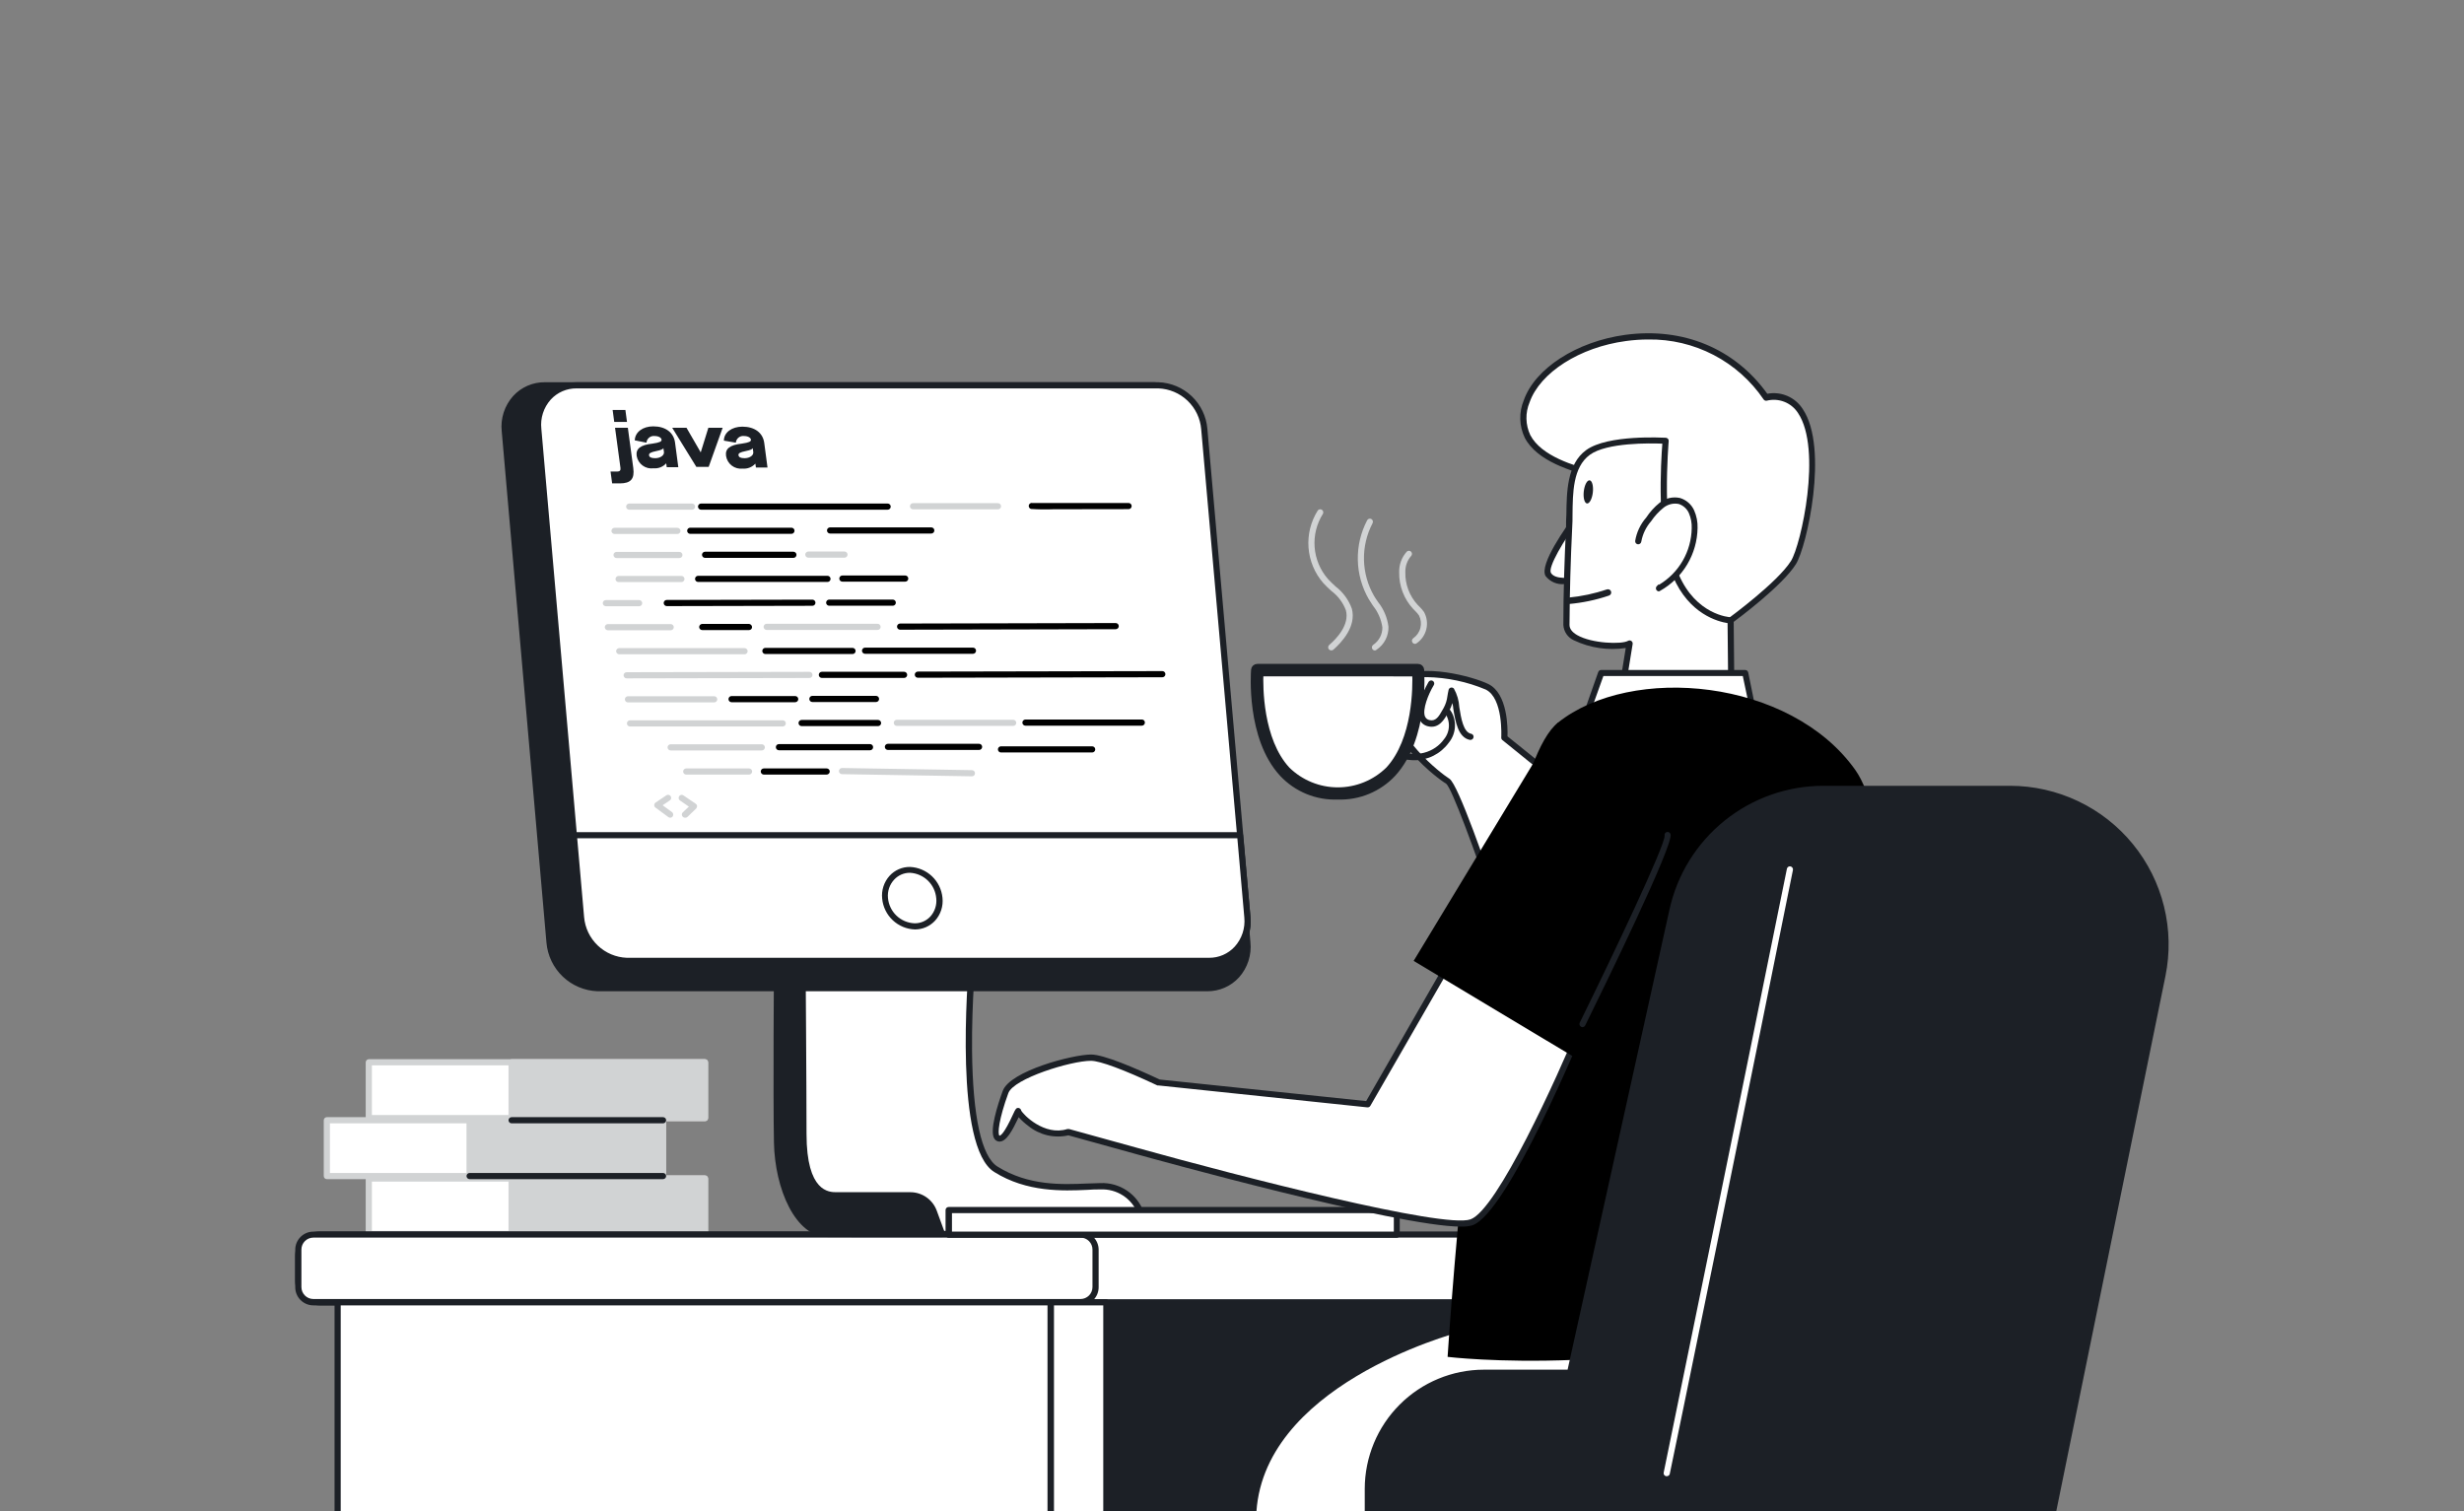 <?xml version="1.0" encoding="UTF-8"?> <svg xmlns="http://www.w3.org/2000/svg" width="406" height="249" viewBox="0 0 406 249" fill="none"><rect x="0" y="0" width="406" height="249" fill="#808080" stroke="none"/> <g clip-path="url(#clip0_4_135)"> <path d="M247.873 121.535C247.873 121.535 248.299 114.745 245.011 113.141C241.722 111.537 229.014 108.543 229.014 115.1C229.014 121.657 237.134 127.818 238.566 128.681C239.997 129.543 246.747 149.63 246.747 149.63L261.708 132.7L247.873 121.535Z" fill="white"></path> <path d="M246.747 150.148H246.645C246.556 150.132 246.474 150.093 246.406 150.034C246.338 149.975 246.287 149.898 246.259 149.813C243.082 140.333 239.215 129.858 238.292 129.127C236.698 128.183 228.507 121.9 228.507 115.12C228.474 114.419 228.632 113.721 228.965 113.103C229.297 112.484 229.792 111.968 230.395 111.608C234.232 109.213 242.676 111.446 245.234 112.704C248.442 114.268 248.442 119.992 248.391 121.322L262.032 132.304C262.137 132.394 262.203 132.522 262.215 132.659C262.221 132.727 262.213 132.795 262.192 132.859C262.171 132.924 262.138 132.984 262.093 133.035L247.122 149.955C247.078 150.013 247.021 150.061 246.956 150.094C246.891 150.128 246.82 150.146 246.747 150.148V150.148ZM235.125 111.578C233.673 111.495 232.225 111.803 230.933 112.471C230.477 112.74 230.104 113.13 229.855 113.597C229.607 114.065 229.491 114.592 229.522 115.12C229.522 121.342 237.378 127.402 238.83 128.315C240.281 129.229 245.082 143.195 246.95 148.707L260.987 132.812L247.558 121.941C247.494 121.891 247.442 121.826 247.409 121.752C247.375 121.678 247.36 121.596 247.366 121.515C247.366 121.444 247.731 115.039 244.798 113.608C241.731 112.325 238.449 111.632 235.125 111.568V111.578Z" fill="#1C2026"></path> <path d="M60.778 203.314H116.177V194.118H60.778V203.314Z" fill="white"></path> <path d="M116.167 203.821H60.768C60.633 203.821 60.504 203.768 60.409 203.672C60.314 203.577 60.261 203.448 60.261 203.314V194.179C60.261 194.044 60.314 193.915 60.409 193.82C60.504 193.724 60.633 193.671 60.768 193.671H116.167C116.301 193.671 116.43 193.724 116.526 193.82C116.621 193.915 116.674 194.044 116.674 194.179V203.314C116.674 203.448 116.621 203.577 116.526 203.672C116.43 203.768 116.301 203.821 116.167 203.821ZM61.276 202.806H115.71V194.686H61.276V202.806Z" fill="#D1D3D4"></path> <path d="M84.296 203.314H116.167V194.118H84.296V203.314Z" fill="#D1D3D4"></path> <path d="M116.167 203.821H84.296C84.161 203.821 84.032 203.768 83.937 203.672C83.842 203.577 83.788 203.448 83.788 203.314V194.179C83.788 194.044 83.842 193.915 83.937 193.82C84.032 193.724 84.161 193.671 84.296 193.671H116.167C116.301 193.671 116.43 193.724 116.526 193.82C116.621 193.915 116.674 194.044 116.674 194.179V203.314C116.674 203.448 116.621 203.577 116.526 203.672C116.43 203.768 116.301 203.821 116.167 203.821ZM84.803 202.806H115.71V194.686H84.803V202.806Z" fill="#D1D3D4"></path> <path d="M53.846 193.773H109.244V184.577H53.846V193.773Z" fill="white"></path> <path d="M109.255 194.28H53.856C53.721 194.28 53.592 194.227 53.497 194.131C53.402 194.036 53.348 193.907 53.348 193.773V184.577C53.348 184.442 53.402 184.313 53.497 184.218C53.592 184.123 53.721 184.069 53.856 184.069H109.255C109.389 184.069 109.518 184.123 109.613 184.218C109.709 184.313 109.762 184.442 109.762 184.577V193.773C109.76 193.906 109.705 194.034 109.611 194.129C109.516 194.223 109.388 194.277 109.255 194.28V194.28ZM54.363 193.265H108.747V185.084H54.363V193.265Z" fill="#D1D3D4"></path> <path d="M77.384 193.773H109.255V184.577H77.384V193.773Z" fill="#D1D3D4"></path> <path d="M109.255 194.28H77.374C77.24 194.277 77.112 194.223 77.017 194.129C76.923 194.034 76.869 193.906 76.866 193.773V184.577C76.866 184.442 76.919 184.313 77.015 184.218C77.11 184.123 77.239 184.069 77.374 184.069H109.255C109.389 184.069 109.518 184.123 109.613 184.218C109.709 184.313 109.762 184.442 109.762 184.577V193.773C109.76 193.906 109.705 194.034 109.611 194.129C109.516 194.223 109.388 194.277 109.255 194.28V194.28ZM77.881 193.265H108.747V185.084H77.881V193.265Z" fill="#D1D3D4"></path> <path d="M60.778 184.232H116.177V175.036H60.778V184.232Z" fill="white"></path> <path d="M116.167 184.729H60.768C60.633 184.729 60.504 184.675 60.409 184.58C60.314 184.485 60.261 184.356 60.261 184.221V175.026C60.263 174.892 60.318 174.764 60.412 174.67C60.507 174.575 60.634 174.521 60.768 174.518H116.167C116.301 174.518 116.43 174.571 116.526 174.667C116.621 174.762 116.674 174.891 116.674 175.026V184.221C116.674 184.356 116.621 184.485 116.526 184.58C116.43 184.675 116.301 184.729 116.167 184.729ZM61.276 183.714H115.71V175.533H61.276V183.714Z" fill="#D1D3D4"></path> <path d="M84.296 184.232H116.167V175.036H84.296V184.232Z" fill="#D1D3D4"></path> <path d="M116.167 184.729H84.296C84.161 184.729 84.032 184.675 83.937 184.58C83.842 184.485 83.788 184.356 83.788 184.221V175.026C83.788 174.891 83.842 174.762 83.937 174.667C84.032 174.571 84.161 174.518 84.296 174.518H116.167C116.301 174.518 116.43 174.571 116.526 174.667C116.621 174.762 116.674 174.891 116.674 175.026V184.221C116.674 184.356 116.621 184.485 116.526 184.58C116.43 184.675 116.301 184.729 116.167 184.729ZM84.803 183.714H115.71V175.533H84.803V183.714Z" fill="#D1D3D4"></path> <path d="M173.281 250.562H249.67V214.56H173.281V250.562Z" fill="#1C2026"></path> <path d="M249.69 251.069H173.281C173.146 251.069 173.017 251.016 172.922 250.921C172.827 250.825 172.773 250.696 172.773 250.562V214.57C172.773 214.435 172.827 214.306 172.922 214.211C173.017 214.116 173.146 214.062 173.281 214.062H249.69C249.825 214.062 249.954 214.116 250.049 214.211C250.144 214.306 250.198 214.435 250.198 214.57V250.562C250.198 250.696 250.144 250.825 250.049 250.921C249.954 251.016 249.825 251.069 249.69 251.069ZM173.809 250.054H249.183V215.077H173.788L173.809 250.054Z" fill="#1C2026"></path> <path d="M52.678 214.57L270.66 214.57C272.611 214.57 274.192 212.988 274.192 211.038V206.968C274.192 205.017 272.611 203.435 270.66 203.435L52.678 203.435C50.728 203.435 49.146 205.017 49.146 206.968V211.038C49.146 212.988 50.728 214.57 52.678 214.57Z" fill="white"></path> <path d="M270.66 215.077H52.689C51.612 215.077 50.579 214.65 49.818 213.888C49.056 213.127 48.629 212.094 48.629 211.017V206.957C48.629 205.881 49.056 204.848 49.818 204.087C50.579 203.325 51.612 202.897 52.689 202.897H270.66C271.737 202.897 272.769 203.325 273.531 204.087C274.292 204.848 274.72 205.881 274.72 206.957V211.017C274.72 212.094 274.292 213.127 273.531 213.888C272.769 214.65 271.737 215.077 270.66 215.077ZM52.689 203.912C51.881 203.912 51.107 204.233 50.535 204.804C49.965 205.375 49.644 206.15 49.644 206.957V211.017C49.644 211.825 49.965 212.599 50.535 213.171C51.107 213.742 51.881 214.062 52.689 214.062H270.66C271.467 214.062 272.242 213.742 272.813 213.171C273.384 212.599 273.705 211.825 273.705 211.017V206.957C273.705 206.15 273.384 205.375 272.813 204.804C272.242 204.233 271.467 203.912 270.66 203.912H52.689Z" fill="#1C2026"></path> <path d="M51.633 214.57L178.041 214.57C179.409 214.57 180.518 213.461 180.518 212.093V205.912C180.518 204.544 179.409 203.435 178.041 203.435L51.633 203.435C50.265 203.435 49.157 204.544 49.157 205.912V212.093C49.157 213.461 50.265 214.57 51.633 214.57Z" fill="white"></path> <path d="M178.041 215.077H51.633C50.842 215.077 50.083 214.763 49.523 214.203C48.963 213.644 48.649 212.885 48.649 212.093V205.912C48.649 205.121 48.963 204.361 49.523 203.802C50.083 203.242 50.842 202.928 51.633 202.928H178.041C178.833 202.928 179.592 203.242 180.151 203.802C180.711 204.361 181.025 205.121 181.025 205.912V212.093C181.025 212.885 180.711 213.644 180.151 214.203C179.592 214.763 178.833 215.077 178.041 215.077V215.077ZM51.633 203.912C51.111 203.912 50.61 204.12 50.241 204.489C49.871 204.858 49.664 205.359 49.664 205.882V212.063C49.664 212.585 49.871 213.086 50.241 213.455C50.61 213.824 51.111 214.032 51.633 214.032H178.041C178.563 214.032 179.064 213.824 179.434 213.455C179.803 213.086 180.01 212.585 180.01 212.063V205.882C180.01 205.359 179.803 204.858 179.434 204.489C179.064 204.12 178.563 203.912 178.041 203.912H51.633Z" fill="#1C2026"></path> <path d="M160.37 156.847C160.37 156.847 157.325 188.363 164.105 192.636C170.429 196.594 177.442 195.437 181.36 195.437C182.803 195.369 184.231 195.764 185.433 196.566C186.635 197.368 187.548 198.534 188.039 199.893L189.054 203.314H140.334C136.676 200.907 133.595 197.722 131.311 193.986C128.042 188.231 130.072 158.319 130.072 158.319L160.37 156.847Z" fill="white"></path> <path d="M189.023 203.821H140.303C140.221 203.818 140.141 203.793 140.07 203.75C136.332 201.303 133.19 198.05 130.874 194.229C127.565 188.413 129.473 159.516 129.565 158.288C129.574 158.165 129.627 158.049 129.715 157.961C129.802 157.874 129.918 157.82 130.042 157.811L160.319 156.339C160.393 156.335 160.467 156.347 160.536 156.375C160.605 156.403 160.666 156.446 160.715 156.502C160.766 156.553 160.805 156.615 160.828 156.684C160.851 156.753 160.857 156.826 160.847 156.898C160.847 156.979 160.086 164.855 160.167 173.138C160.279 183.968 161.72 190.555 164.359 192.209C169.495 195.417 175.047 195.173 179.107 195.001C179.919 195.001 180.66 194.93 181.32 194.93C182.869 194.866 184.398 195.298 185.685 196.163C186.972 197.029 187.95 198.282 188.475 199.741L189.49 203.171C189.515 203.246 189.521 203.326 189.509 203.403C189.496 203.481 189.466 203.555 189.419 203.618C189.373 203.679 189.313 203.729 189.244 203.764C189.176 203.799 189.1 203.819 189.023 203.821V203.821ZM140.476 202.806H188.333L187.501 200.035C187.032 198.79 186.179 197.726 185.067 196.996C183.954 196.267 182.638 195.909 181.309 195.975C180.66 195.975 179.929 195.975 179.137 196.046C175.179 196.219 169.211 196.483 163.811 193.093C157.244 188.982 159.375 161.891 159.751 157.415L130.509 158.836C130.275 162.592 128.773 188.586 131.717 193.762C133.943 197.379 136.933 200.465 140.476 202.806V202.806Z" fill="#1C2026"></path> <path d="M132.386 186.83C132.386 194.605 134.721 196.98 137.837 196.98H150.017C150.858 196.98 151.678 197.238 152.368 197.719C153.058 198.2 153.583 198.881 153.874 199.67L155.224 203.354H136.436C131.615 203.354 128.195 196.046 128.032 188.271C127.87 180.496 128.032 158.359 128.032 158.359H132.234C132.234 158.359 132.386 179.045 132.386 186.83Z" fill="#1C2026"></path> <path d="M155.295 203.821H136.436C131.057 203.821 127.677 195.904 127.525 188.241C127.372 180.578 127.525 158.542 127.525 158.319C127.527 158.185 127.581 158.057 127.676 157.963C127.771 157.868 127.898 157.814 128.032 157.811H132.234C132.369 157.811 132.498 157.865 132.593 157.96C132.688 158.055 132.742 158.184 132.742 158.319C132.742 158.522 132.894 179.136 132.894 186.83C132.894 196.432 136.619 196.432 137.837 196.432H150.017C150.964 196.436 151.887 196.731 152.661 197.275C153.436 197.819 154.026 198.588 154.351 199.477L155.701 203.161C155.727 203.239 155.735 203.321 155.724 203.402C155.714 203.483 155.685 203.56 155.64 203.628C155.599 203.682 155.547 203.727 155.488 203.76C155.428 203.794 155.363 203.814 155.295 203.821V203.821ZM128.57 158.826C128.57 162.176 128.428 181.156 128.57 188.261C128.732 196.3 132.275 202.847 136.467 202.847H154.564L153.468 199.852C153.212 199.161 152.751 198.565 152.147 198.142C151.544 197.719 150.825 197.491 150.088 197.487H137.908C133.848 197.487 131.95 194.016 131.95 186.871C131.95 179.725 131.828 162.094 131.808 158.867L128.57 158.826Z" fill="#1C2026"></path> <path d="M198.128 71.019L205.497 155.263C205.619 156.202 205.541 157.157 205.266 158.063C204.991 158.969 204.527 159.807 203.904 160.52C203.281 161.233 202.514 161.806 201.653 162.2C200.792 162.594 199.856 162.8 198.91 162.805H98.455C96.444 162.728 94.531 161.919 93.075 160.53C91.618 159.141 90.72 157.268 90.548 155.263L83.179 71.019C83.057 70.08 83.135 69.126 83.41 68.22C83.685 67.315 84.149 66.478 84.772 65.765C85.395 65.053 86.163 64.481 87.024 64.088C87.885 63.696 88.82 63.491 89.767 63.487H190.252C192.257 63.567 194.164 64.376 195.615 65.763C197.065 67.15 197.959 69.019 198.128 71.019V71.019Z" fill="#1C2026"></path> <path d="M198.94 163.323H98.455C96.317 163.244 94.281 162.386 92.732 160.911C91.182 159.436 90.225 157.446 90.041 155.314L82.672 71.069C82.559 70.02 82.67 68.959 82.995 67.955C83.32 66.951 83.853 66.027 84.56 65.243C85.219 64.521 86.024 63.946 86.922 63.556C87.819 63.166 88.788 62.969 89.767 62.98H190.252C192.389 63.056 194.424 63.911 195.974 65.385C197.524 66.858 198.481 68.847 198.666 70.978L206.035 155.223C206.145 156.272 206.033 157.332 205.708 158.336C205.383 159.339 204.851 160.264 204.147 161.049C203.486 161.771 202.681 162.346 201.784 162.737C200.888 163.129 199.919 163.328 198.94 163.323V163.323ZM89.757 63.995C88.913 63.978 88.076 64.142 87.3 64.474C86.525 64.807 85.829 65.301 85.26 65.923C84.647 66.607 84.185 67.413 83.904 68.287C83.622 69.161 83.528 70.085 83.626 70.998L91.005 155.243C91.155 157.128 91.991 158.892 93.355 160.201C94.719 161.511 96.515 162.275 98.404 162.348H198.889C199.726 162.355 200.555 162.186 201.323 161.852C202.091 161.518 202.779 161.027 203.345 160.409C203.958 159.725 204.42 158.92 204.701 158.046C204.983 157.171 205.077 156.248 204.979 155.334L197.6 71.09C197.452 69.204 196.617 67.439 195.253 66.129C193.889 64.819 192.091 64.056 190.201 63.984L89.757 63.995Z" fill="#1C2026"></path> <path d="M198.463 70.683L205.507 151.122C205.622 152.019 205.545 152.931 205.281 153.796C205.018 154.661 204.573 155.46 203.977 156.141C203.381 156.821 202.647 157.367 201.825 157.743C201.002 158.118 200.108 158.314 199.204 158.319H103.286C101.367 158.246 99.539 157.475 98.148 156.15C96.758 154.824 95.899 153.036 95.735 151.122L88.691 70.683C88.574 69.786 88.65 68.874 88.913 68.008C89.176 67.142 89.62 66.342 90.217 65.662C90.813 64.981 91.547 64.435 92.371 64.06C93.195 63.685 94.089 63.49 94.994 63.487H190.911C192.832 63.557 194.66 64.328 196.052 65.654C197.443 66.979 198.301 68.769 198.463 70.683V70.683Z" fill="white"></path> <path d="M199.204 158.826H103.286C101.24 158.754 99.291 157.937 97.806 156.527C96.322 155.117 95.404 153.213 95.227 151.173L88.193 70.724C88.086 69.719 88.192 68.702 88.503 67.741C88.814 66.779 89.324 65.893 90 65.142C90.635 64.452 91.408 63.904 92.268 63.532C93.128 63.159 94.057 62.971 94.994 62.98H190.911C192.952 63.059 194.894 63.88 196.372 65.289C197.85 66.698 198.764 68.598 198.94 70.633L206.045 151.082C206.152 152.087 206.047 153.103 205.736 154.065C205.424 155.027 204.914 155.912 204.238 156.664C203.598 157.358 202.819 157.909 201.951 158.282C201.084 158.654 200.148 158.84 199.204 158.826ZM94.994 63.995C94.197 63.985 93.408 64.144 92.677 64.461C91.945 64.777 91.289 65.244 90.751 65.832C90.17 66.478 89.732 67.24 89.464 68.067C89.197 68.894 89.106 69.768 89.198 70.633L96.242 151.082C96.392 152.87 97.191 154.542 98.489 155.781C99.787 157.021 101.493 157.743 103.286 157.811H199.204C200.001 157.82 200.79 157.662 201.521 157.345C202.252 157.029 202.908 156.561 203.447 155.974C204.03 155.328 204.472 154.567 204.745 153.741C205.018 152.914 205.115 152.039 205.03 151.173L197.925 70.724C197.775 68.936 196.976 67.264 195.678 66.024C194.381 64.785 192.674 64.063 190.881 63.995H94.994Z" fill="#1C2026"></path> <path d="M204.32 137.613L205.507 151.122C205.622 152.019 205.545 152.931 205.281 153.796C205.018 154.661 204.573 155.46 203.977 156.141C203.381 156.821 202.647 157.367 201.825 157.743C201.002 158.118 200.108 158.314 199.204 158.319H103.286C101.367 158.246 99.539 157.475 98.148 156.15C96.758 154.824 95.899 153.036 95.735 151.122L94.547 137.613H204.32Z" fill="white"></path> <path d="M199.204 158.826H103.286C101.24 158.754 99.291 157.937 97.806 156.527C96.322 155.117 95.404 153.213 95.227 151.173L94.05 137.663C94.04 137.593 94.048 137.522 94.07 137.455C94.093 137.388 94.132 137.327 94.182 137.278C94.226 137.223 94.282 137.18 94.345 137.15C94.408 137.12 94.477 137.105 94.547 137.105H204.32C204.447 137.105 204.571 137.153 204.665 137.239C204.759 137.326 204.817 137.445 204.827 137.572L206.045 151.082C206.152 152.087 206.047 153.103 205.736 154.065C205.424 155.027 204.914 155.912 204.238 156.664C203.598 157.358 202.819 157.909 201.951 158.282C201.084 158.654 200.148 158.84 199.204 158.826ZM95.106 138.12L96.242 151.082C96.392 152.87 97.191 154.542 98.489 155.781C99.787 157.021 101.493 157.743 103.286 157.811H199.204C200.001 157.82 200.79 157.662 201.521 157.345C202.252 157.029 202.908 156.561 203.447 155.974C204.03 155.328 204.472 154.567 204.745 153.741C205.018 152.914 205.115 152.039 205.03 151.173L203.883 138.12H95.106Z" fill="#1C2026"></path> <path d="M153.015 151.965C155.013 150.626 155.436 147.755 153.959 145.552C152.483 143.35 149.667 142.65 147.669 143.988C145.672 145.327 145.249 148.198 146.725 150.401C148.201 152.603 151.017 153.304 153.015 151.965Z" fill="white"></path> <path d="M150.748 153.142C149.387 153.094 148.089 152.553 147.098 151.619C146.106 150.685 145.488 149.423 145.358 148.067C145.284 147.389 145.354 146.703 145.564 146.054C145.774 145.405 146.119 144.808 146.576 144.301C147.002 143.835 147.521 143.464 148.1 143.212C148.679 142.96 149.304 142.833 149.936 142.84C151.293 142.897 152.583 143.444 153.568 144.379C154.553 145.314 155.166 146.573 155.295 147.925V147.925C155.369 148.603 155.299 149.289 155.089 149.938C154.879 150.587 154.534 151.185 154.077 151.691C153.653 152.15 153.138 152.517 152.565 152.767C151.992 153.016 151.373 153.144 150.748 153.142V153.142ZM149.936 143.804C149.446 143.8 148.96 143.899 148.51 144.095C148.061 144.291 147.658 144.579 147.327 144.941C146.958 145.339 146.677 145.811 146.502 146.325C146.327 146.839 146.262 147.384 146.312 147.925C146.403 149.04 146.9 150.084 147.707 150.858C148.515 151.632 149.579 152.084 150.697 152.127C151.187 152.133 151.672 152.036 152.122 151.842C152.571 151.648 152.974 151.361 153.306 151C153.665 150.598 153.937 150.124 154.103 149.61C154.269 149.096 154.326 148.553 154.27 148.016V148.016C154.18 146.908 153.692 145.87 152.894 145.096C152.097 144.321 151.046 143.862 149.936 143.804V143.804Z" fill="#1C2026"></path> <path d="M156.351 203.435H230.172V199.386H156.351V203.435Z" fill="white"></path> <path d="M230.172 203.943H156.31C156.175 203.943 156.046 203.889 155.951 203.794C155.856 203.699 155.802 203.57 155.802 203.435V199.375C155.802 199.241 155.856 199.112 155.951 199.016C156.046 198.921 156.175 198.868 156.31 198.868H230.131C230.266 198.868 230.395 198.921 230.49 199.016C230.585 199.112 230.638 199.241 230.638 199.375V203.435C230.639 203.563 230.591 203.687 230.504 203.781C230.418 203.875 230.299 203.933 230.172 203.943ZM156.858 202.928H229.664V199.883H156.858V202.928Z" fill="#1C2026"></path> <path d="M240.555 218.975C240.555 218.975 206.461 227.582 206.461 250.613H296.583C296.583 250.613 310.915 236.778 307.372 215.524C271.066 216.722 240.555 218.975 240.555 218.975Z" fill="white"></path> <path d="M296.593 251.069H206.471C206.337 251.069 206.208 251.016 206.112 250.921C206.017 250.826 205.964 250.696 205.964 250.562C205.964 227.4 240.098 218.528 240.474 218.437H240.555C240.859 218.437 271.482 216.214 307.393 214.976C307.517 214.967 307.64 215.007 307.737 215.086C307.833 215.165 307.895 215.278 307.91 215.402C311.453 236.717 297.111 250.795 296.969 250.927C296.867 251.022 296.732 251.073 296.593 251.069V251.069ZM206.979 250.054H296.38C297.842 248.552 309.961 235.357 306.956 215.991C271.908 217.219 241.996 219.33 240.646 219.432C239.307 219.787 207.466 228.415 206.979 250.054V250.054Z" fill="#1C2026"></path> <path d="M285.154 102.25C285.154 102.25 293.213 96.373 295.497 92.719C297.781 89.065 302.886 63.528 290.97 65.477C279.257 48.76 255.191 55.844 251.558 66.167C248.36 75.231 260.023 77.332 264.062 78.58C268.102 79.829 272.446 99.073 277.968 102.25C283.489 105.427 285.154 102.25 285.154 102.25Z" fill="white"></path> <path d="M282.282 104.138C280.657 104.044 279.084 103.533 277.714 102.656C274.669 100.91 272.152 94.932 269.696 89.156C267.666 84.437 265.636 79.555 263.91 79.007C263.484 78.874 262.976 78.733 262.408 78.58C258.987 77.626 253.273 76.022 251.243 72.135C250.781 71.173 250.528 70.124 250.5 69.057C250.472 67.99 250.67 66.929 251.081 65.944C252.928 60.696 259.799 56.27 267.777 55.174C277.318 53.875 285.834 57.407 291.203 64.878C292.325 64.663 293.486 64.792 294.533 65.249C295.58 65.705 296.464 66.467 297.07 67.436C301.364 73.881 297.699 90.1 295.923 92.942C293.711 96.485 286.443 101.885 285.54 102.555C285.066 103.233 284.369 103.725 283.571 103.945C283.153 104.072 282.718 104.137 282.282 104.138V104.138ZM271.614 55.936C270.378 55.935 269.144 56.02 267.919 56.189C260.297 57.204 253.76 61.386 252.035 66.289C251.674 67.144 251.498 68.067 251.517 68.995C251.536 69.924 251.751 70.838 252.146 71.678C253.963 75.17 259.424 76.753 262.682 77.606L264.215 78.052C266.377 78.733 268.346 83.381 270.629 88.761C272.913 94.14 275.481 100.2 278.222 101.773C280.252 102.93 281.977 103.356 283.297 102.991C283.895 102.856 284.416 102.492 284.748 101.976C284.785 101.908 284.837 101.848 284.9 101.803C284.982 101.742 292.899 95.947 295.111 92.415C296.756 89.766 300.267 74.023 296.268 68.055C295.728 67.215 294.937 66.567 294.008 66.203C293.079 65.839 292.059 65.776 291.092 66.025C290.997 66.04 290.9 66.028 290.812 65.99C290.724 65.952 290.649 65.89 290.594 65.811C288.496 62.723 285.663 60.203 282.35 58.48C279.037 56.756 275.348 55.882 271.614 55.936V55.936Z" fill="#1C2026"></path> <path d="M259.901 85.137C259.901 85.137 254.085 92.902 255.1 94.638C256.115 96.373 259.84 95.48 259.84 95.48" fill="white"></path> <path d="M257.81 96.231C257.215 96.299 256.613 96.213 256.062 95.98C255.511 95.747 255.029 95.376 254.663 94.901C253.577 93.013 258.094 86.721 259.505 84.833C259.586 84.725 259.706 84.654 259.839 84.635C259.973 84.616 260.108 84.65 260.216 84.731C260.321 84.814 260.39 84.933 260.409 85.066C260.428 85.198 260.395 85.333 260.317 85.442C257.617 89.045 255.029 93.491 255.547 94.384C256.216 95.541 258.795 95.216 259.728 94.993C259.86 94.962 259.999 94.984 260.115 95.054C260.23 95.124 260.314 95.237 260.347 95.368C260.378 95.499 260.356 95.636 260.285 95.75C260.215 95.864 260.102 95.946 259.972 95.977C259.263 96.142 258.538 96.227 257.81 96.231Z" fill="#1C2026"></path> <path d="M261.667 74.52C258.104 77.098 258.744 83.026 258.551 86.842C258.287 92.215 258.142 97.588 258.115 102.96C258.115 106.371 266.894 106.96 268.508 106.005L266.346 119.363L285.266 113.415L285.154 102.25C285.154 102.25 279.166 101.945 276.121 94.81C273.076 87.675 274.456 72.612 274.456 72.612C274.456 72.612 265.138 72.013 261.667 74.52Z" fill="white"></path> <path d="M266.346 119.891C266.227 119.89 266.111 119.847 266.021 119.769C265.955 119.712 265.904 119.64 265.874 119.558C265.844 119.476 265.835 119.388 265.849 119.302L267.879 106.767C264.975 107.204 262.006 106.766 259.353 105.508C258.853 105.287 258.425 104.932 258.115 104.483C257.805 104.033 257.625 103.506 257.597 102.96C257.597 97.601 257.78 92.171 258.043 86.812C258.043 86.172 258.043 85.482 258.094 84.782C258.145 81.067 258.196 76.449 261.362 74.155C264.945 71.556 274.101 72.125 274.486 72.125C274.624 72.139 274.75 72.204 274.842 72.308C274.885 72.359 274.918 72.419 274.937 72.484C274.956 72.548 274.962 72.616 274.953 72.683C274.953 72.835 273.634 87.664 276.587 94.597C279.46 101.326 284.951 101.702 285.185 101.702C285.313 101.712 285.433 101.77 285.521 101.863C285.609 101.957 285.659 102.081 285.662 102.209L285.773 113.374C285.774 113.483 285.74 113.589 285.676 113.676C285.612 113.764 285.522 113.829 285.418 113.862L266.509 119.881L266.346 119.891ZM268.508 105.518C268.613 105.519 268.716 105.551 268.802 105.61C268.881 105.664 268.943 105.74 268.981 105.828C269.019 105.916 269.031 106.012 269.016 106.107L266.986 118.652L284.758 112.999L284.657 102.666C283.124 102.433 278.313 101.215 275.654 94.972C272.893 88.476 273.685 75.87 273.908 73.099C271.929 73.018 264.773 72.886 261.961 74.936C259.15 76.987 259.15 81.27 259.109 84.761C259.109 85.502 259.109 86.213 259.058 86.863C258.795 92.201 258.642 97.622 258.612 102.96C258.612 103.59 259.028 104.148 259.86 104.635C262.296 106.046 267.219 106.188 268.254 105.589C268.333 105.547 268.419 105.523 268.508 105.518V105.518Z" fill="#1C2026"></path> <path d="M258.47 98.961C260.665 98.763 262.829 98.303 264.915 97.591Z" fill="white"></path> <path d="M258.47 99.469C258.342 99.469 258.219 99.421 258.125 99.335C258.03 99.248 257.972 99.129 257.962 99.002C257.957 98.935 257.965 98.868 257.986 98.804C258.007 98.74 258.041 98.681 258.086 98.631C258.13 98.581 258.185 98.54 258.245 98.511C258.306 98.483 258.372 98.467 258.439 98.464C260.599 98.258 262.727 97.805 264.783 97.114C264.918 97.07 265.064 97.081 265.191 97.144C265.318 97.208 265.414 97.32 265.458 97.454C265.502 97.589 265.492 97.736 265.428 97.862C265.364 97.989 265.253 98.085 265.118 98.129C262.979 98.855 260.76 99.321 258.51 99.52L258.47 99.469Z" fill="#1C2026"></path> <path d="M269.99 89.177C270.218 87.843 270.812 86.6 271.705 85.584C272.278 84.706 272.983 83.921 273.796 83.259C274.203 82.928 274.678 82.692 275.187 82.567C275.696 82.443 276.226 82.433 276.74 82.539C277.187 82.675 277.6 82.907 277.95 83.217C278.3 83.526 278.58 83.908 278.77 84.335C279.146 85.184 279.323 86.108 279.287 87.035C279.259 89.058 278.699 91.038 277.662 92.776C276.624 94.513 275.148 95.947 273.38 96.931L273.695 96.627" fill="white"></path> <path d="M273.35 97.439C273.249 97.438 273.151 97.406 273.068 97.349C272.986 97.292 272.922 97.212 272.885 97.118C272.848 97.025 272.839 96.922 272.861 96.824C272.882 96.725 272.932 96.636 273.005 96.566L273.299 96.282L273.37 96.343C274.985 95.377 276.326 94.016 277.267 92.387C278.209 90.758 278.719 88.916 278.749 87.035C278.781 86.182 278.622 85.332 278.283 84.548C278.126 84.193 277.895 83.874 277.607 83.613C277.318 83.353 276.978 83.156 276.608 83.036C276.168 82.949 275.714 82.96 275.279 83.069C274.844 83.178 274.438 83.382 274.091 83.665C273.307 84.297 272.623 85.043 272.061 85.878C271.234 86.823 270.677 87.973 270.447 89.207C270.434 89.342 270.37 89.466 270.268 89.555C270.166 89.644 270.034 89.69 269.899 89.684C269.832 89.679 269.767 89.661 269.707 89.63C269.648 89.6 269.595 89.558 269.551 89.507C269.508 89.456 269.475 89.397 269.454 89.334C269.434 89.27 269.426 89.203 269.432 89.136C269.664 87.706 270.293 86.369 271.249 85.279C271.85 84.363 272.59 83.545 273.441 82.853C273.908 82.474 274.454 82.205 275.039 82.066C275.625 81.927 276.234 81.922 276.821 82.052C277.331 82.205 277.802 82.465 278.203 82.815C278.603 83.165 278.925 83.597 279.145 84.082C279.553 85 279.748 86 279.714 87.005C279.678 89.117 279.089 91.184 278.007 92.999C276.924 94.813 275.385 96.313 273.542 97.347C273.485 97.391 273.42 97.422 273.35 97.439Z" fill="#1C2026"></path> <path d="M262.456 81.131C262.575 80.078 262.337 79.187 261.925 79.141C261.513 79.094 261.082 79.91 260.963 80.963C260.844 82.015 261.082 82.907 261.494 82.953C261.907 83 262.337 82.184 262.456 81.131Z" fill="#1C2026"></path> <path d="M288.808 116.896L287.58 110.878H263.839L260.794 119.525C270.181 121.546 279.961 120.628 288.808 116.896V116.896Z" fill="white"></path> <path d="M270.294 121.048C267.038 121.104 263.786 120.763 260.611 120.033C260.479 119.99 260.366 119.9 260.297 119.779C260.269 119.715 260.255 119.646 260.255 119.576C260.255 119.506 260.269 119.437 260.297 119.373L263.342 110.735C263.376 110.635 263.44 110.548 263.525 110.487C263.611 110.425 263.713 110.391 263.819 110.39H287.56C287.677 110.39 287.79 110.431 287.881 110.505C287.971 110.579 288.034 110.682 288.057 110.796L289.285 116.815C289.308 116.931 289.29 117.05 289.235 117.154C289.179 117.258 289.089 117.339 288.981 117.384C283.051 119.813 276.703 121.057 270.294 121.048ZM261.413 119.15C270.422 120.916 279.75 120.024 288.26 116.582L287.164 111.385H264.194L261.413 119.15Z" fill="#1C2026"></path> <path d="M307.383 215.473C307.383 215.473 316.375 141.896 305.698 126.854C295.02 111.811 268.813 109.385 256.683 119.089C244.554 128.792 238.525 223.563 238.525 223.563C238.525 223.563 271.218 227.582 307.383 215.473Z" fill="black"></path> <path d="M165.699 179.918C166.714 177.045 176.64 174.244 179.787 174.244C181.817 174.244 187.379 176.68 190.952 178.365L225.381 181.968L243.986 149.64L260.754 168.753C260.754 168.753 248.178 199.385 242.484 201.415C236.789 203.445 187.45 189.682 187.45 189.682L176.042 186.495C171.697 187.845 167.8 183.501 167.8 183.054C167.8 182.608 166.003 187.693 164.653 187.551C163.303 187.408 164.653 182.79 165.699 179.918Z" fill="white"></path> <path d="M240.758 202.106C230.222 202.106 189.166 190.697 187.298 190.179L176.042 187.063C174.897 187.322 173.708 187.318 172.565 187.051C171.423 186.783 170.355 186.26 169.444 185.521C168.865 185.095 168.332 184.612 167.851 184.079C166.836 186.201 165.821 188.21 164.592 188.089C164.437 188.072 164.287 188.019 164.155 187.934C164.022 187.85 163.912 187.736 163.831 187.601C163.019 186.292 164.359 182.12 165.222 179.745C166.43 176.447 176.752 173.747 179.787 173.747C181.868 173.747 187.065 175.98 191.094 177.868L225.107 181.42L243.539 149.376C243.58 149.307 243.638 149.248 243.707 149.206C243.776 149.163 243.854 149.138 243.935 149.133C244.014 149.122 244.094 149.131 244.169 149.16C244.243 149.188 244.309 149.235 244.361 149.295L261.129 168.408C261.193 168.478 261.236 168.565 261.252 168.658C261.268 168.752 261.257 168.848 261.22 168.935C260.703 170.194 248.492 199.802 242.626 201.882C242.018 202.052 241.388 202.127 240.758 202.106V202.106ZM176.042 186.028H176.174L187.562 189.175C204.573 193.915 237.896 202.461 242.291 200.908C246.686 199.355 256.582 177.502 260.165 168.824L244.067 150.493L225.797 182.202C225.747 182.287 225.674 182.356 225.585 182.401C225.497 182.446 225.398 182.465 225.3 182.455L190.871 178.842C190.817 178.852 190.762 178.852 190.708 178.842C185.136 176.223 181.238 174.782 179.757 174.782C176.468 174.782 167.028 177.685 166.145 180.111C164.582 184.384 164.349 186.82 164.684 187.114C164.866 187.114 165.445 186.83 166.937 183.572C167.323 182.739 167.434 182.496 167.871 182.557C167.97 182.584 168.06 182.638 168.13 182.713C168.2 182.788 168.247 182.882 168.267 182.983C168.581 183.623 172.063 187.216 175.859 186.028H176.042Z" fill="#1C2026"></path> <path d="M256.683 119.089L232.932 158.319L260.754 174.995L279.257 137.613C279.257 137.613 263.291 119.779 256.683 119.089Z" fill="black"></path> <path d="M244.503 226.182H258.713L275.583 150.057C276.844 144.362 280.009 139.269 284.556 135.617C289.103 131.965 294.76 129.973 300.592 129.97H331.225C335.025 129.969 338.778 130.814 342.211 132.444C345.644 134.073 348.672 136.445 351.075 139.39C353.477 142.334 355.195 145.775 356.104 149.465C357.012 153.155 357.088 157.001 356.326 160.724L337.995 250.562L253.435 249.983H225.381V245.304C225.381 240.232 227.395 235.369 230.982 231.782C234.568 228.196 239.432 226.182 244.503 226.182V226.182Z" fill="#1C2026"></path> <path d="M337.995 251.069L253.445 250.491H225.381C225.246 250.491 225.117 250.437 225.022 250.342C224.927 250.247 224.873 250.118 224.873 249.983V245.304C224.879 240.1 226.949 235.11 230.629 231.429C234.309 227.749 239.299 225.679 244.503 225.674H258.297L275.065 149.955C276.324 144.134 279.545 138.923 284.189 135.194C288.832 131.465 294.616 129.445 300.572 129.472H331.205C335.079 129.474 338.905 130.337 342.406 131.999C345.906 133.661 348.993 136.08 351.443 139.082C353.893 142.084 355.645 145.593 356.572 149.356C357.499 153.118 357.578 157.039 356.803 160.836L338.472 250.684C338.446 250.791 338.385 250.887 338.298 250.957C338.212 251.026 338.106 251.066 337.995 251.069ZM225.898 249.476H253.435L337.579 250.054L355.849 160.612C356.596 156.963 356.521 153.194 355.631 149.577C354.741 145.96 353.057 142.586 350.702 139.7C348.347 136.815 345.379 134.489 342.014 132.892C338.648 131.295 334.97 130.467 331.245 130.467H300.582C294.86 130.445 289.304 132.388 284.844 135.973C280.383 139.557 277.29 144.565 276.08 150.158L259.221 226.283C259.194 226.395 259.13 226.495 259.04 226.566C258.95 226.638 258.839 226.678 258.723 226.679H244.513C239.578 226.684 234.846 228.647 231.357 232.137C227.867 235.627 225.904 240.359 225.898 245.294V249.476Z" fill="#1C2026"></path> <path d="M55.622 250.562L173.159 250.562V214.56H55.622V250.562Z" fill="white"></path> <path d="M173.159 251.069H55.632C55.498 251.069 55.368 251.016 55.273 250.921C55.178 250.825 55.125 250.696 55.125 250.562V214.57C55.125 214.435 55.178 214.306 55.273 214.211C55.368 214.116 55.498 214.062 55.632 214.062H173.159C173.294 214.062 173.423 214.116 173.518 214.211C173.613 214.306 173.667 214.435 173.667 214.57V250.562C173.667 250.696 173.613 250.825 173.518 250.921C173.423 251.016 173.294 251.069 173.159 251.069ZM56.14 250.054H172.652V215.077H56.14V250.054Z" fill="#1C2026"></path> <path d="M173.169 250.562H182.253V214.56H173.169V250.562Z" fill="white"></path> <path d="M182.243 251.069H173.108C172.974 251.069 172.845 251.016 172.749 250.921C172.654 250.825 172.601 250.696 172.601 250.562V214.57C172.601 214.435 172.654 214.306 172.749 214.211C172.845 214.116 172.974 214.062 173.108 214.062H182.243C182.378 214.062 182.507 214.116 182.602 214.211C182.697 214.306 182.751 214.435 182.751 214.57V250.562C182.751 250.696 182.697 250.825 182.602 250.921C182.507 251.016 182.378 251.069 182.243 251.069ZM173.667 250.054H181.787V215.077H173.667V250.054Z" fill="#1C2026"></path> <path d="M109.255 185.084H84.296C84.161 185.084 84.032 185.031 83.937 184.936C83.842 184.84 83.788 184.711 83.788 184.577C83.788 184.442 83.842 184.313 83.937 184.218C84.032 184.123 84.161 184.069 84.296 184.069H109.255C109.389 184.069 109.518 184.123 109.613 184.218C109.709 184.313 109.762 184.442 109.762 184.577C109.762 184.711 109.709 184.84 109.613 184.936C109.518 185.031 109.389 185.084 109.255 185.084Z" fill="#1C2026"></path> <path d="M109.255 194.28H77.374C77.24 194.277 77.112 194.223 77.017 194.128C76.923 194.034 76.869 193.906 76.866 193.773C76.866 193.638 76.919 193.509 77.015 193.414C77.11 193.318 77.239 193.265 77.374 193.265H109.255C109.389 193.265 109.518 193.318 109.613 193.414C109.709 193.509 109.762 193.638 109.762 193.773C109.76 193.906 109.705 194.034 109.611 194.128C109.516 194.223 109.388 194.277 109.255 194.28V194.28Z" fill="#1C2026"></path> <path d="M260.754 169.24C260.675 169.24 260.598 169.219 260.53 169.179C260.47 169.15 260.416 169.109 260.372 169.059C260.328 169.009 260.294 168.951 260.272 168.888C260.251 168.824 260.242 168.758 260.246 168.691C260.25 168.624 260.267 168.559 260.297 168.499C265.747 157.436 274.375 139.277 274.283 137.694C274.267 137.63 274.263 137.563 274.272 137.498C274.282 137.432 274.304 137.369 274.338 137.313C274.372 137.256 274.417 137.207 274.471 137.167C274.524 137.128 274.585 137.1 274.649 137.085C274.782 137.054 274.922 137.078 275.038 137.15C275.154 137.222 275.237 137.337 275.268 137.47C275.735 139.257 264.621 162.013 261.21 168.935C261.169 169.023 261.105 169.098 261.025 169.152C260.944 169.205 260.85 169.236 260.754 169.24V169.24Z" fill="#1C2026"></path> <path d="M274.629 243.223H274.527C274.461 243.211 274.398 243.186 274.342 243.149C274.286 243.112 274.238 243.064 274.201 243.008C274.164 242.952 274.139 242.89 274.127 242.824C274.115 242.758 274.116 242.69 274.131 242.625C274.263 241.975 287.61 176.924 294.431 143.155C294.442 143.089 294.466 143.026 294.502 142.969C294.538 142.913 294.585 142.865 294.639 142.827C294.694 142.789 294.756 142.762 294.822 142.749C294.887 142.735 294.955 142.735 295.02 142.749C295.152 142.776 295.269 142.853 295.345 142.965C295.421 143.077 295.45 143.214 295.426 143.347C288.646 177.177 275.298 242.229 275.126 242.878C275.091 242.982 275.024 243.071 274.934 243.133C274.845 243.195 274.738 243.227 274.629 243.223Z" fill="white"></path> <path d="M103.672 83.98C103.538 83.98 103.408 83.927 103.313 83.831C103.218 83.736 103.165 83.607 103.165 83.472C103.167 83.339 103.221 83.211 103.316 83.117C103.411 83.022 103.538 82.968 103.672 82.965H114.025C114.16 82.965 114.289 83.019 114.384 83.114C114.479 83.209 114.533 83.338 114.533 83.472C114.534 83.539 114.522 83.604 114.498 83.666C114.473 83.728 114.437 83.784 114.391 83.831C114.344 83.878 114.289 83.916 114.228 83.941C114.167 83.967 114.101 83.98 114.035 83.98H103.672V83.98Z" fill="#D1D3D4"></path> <path d="M115.517 83.98C115.383 83.98 115.253 83.927 115.158 83.831C115.063 83.736 115.01 83.607 115.01 83.472C115.01 83.338 115.063 83.209 115.158 83.114C115.253 83.019 115.383 82.965 115.517 82.965H146.262C146.396 82.965 146.525 83.019 146.62 83.114C146.716 83.209 146.769 83.338 146.769 83.472C146.769 83.607 146.716 83.736 146.62 83.831C146.525 83.927 146.396 83.98 146.262 83.98H115.517Z" fill="black"></path> <path d="M101.256 87.979C101.122 87.979 100.993 87.926 100.898 87.831C100.802 87.735 100.749 87.606 100.749 87.472C100.749 87.337 100.802 87.208 100.898 87.113C100.993 87.018 101.122 86.964 101.256 86.964H111.62C111.753 86.967 111.881 87.021 111.976 87.116C112.07 87.21 112.124 87.338 112.127 87.472C112.127 87.606 112.074 87.735 111.978 87.831C111.883 87.926 111.754 87.979 111.62 87.979H101.267H101.256Z" fill="#D1D3D4"></path> <path d="M113.731 87.959C113.596 87.959 113.467 87.905 113.372 87.81C113.277 87.715 113.223 87.586 113.223 87.451C113.223 87.317 113.277 87.188 113.372 87.092C113.467 86.997 113.596 86.944 113.731 86.944H130.407C130.54 86.944 130.668 86.996 130.763 87.089C130.857 87.182 130.912 87.308 130.915 87.441C130.915 87.577 130.862 87.707 130.767 87.804C130.672 87.9 130.543 87.956 130.407 87.959H113.731V87.959Z" fill="black"></path> <path d="M136.771 87.908C136.637 87.908 136.508 87.855 136.412 87.759C136.317 87.664 136.264 87.535 136.264 87.401C136.264 87.266 136.317 87.137 136.412 87.042C136.508 86.947 136.637 86.893 136.771 86.893H153.448C153.582 86.893 153.711 86.947 153.807 87.042C153.902 87.137 153.955 87.266 153.955 87.401C153.955 87.535 153.902 87.664 153.807 87.759C153.711 87.855 153.582 87.908 153.448 87.908H136.771Z" fill="black"></path> <path d="M101.591 91.948C101.457 91.948 101.328 91.894 101.233 91.799C101.137 91.704 101.084 91.575 101.084 91.44C101.084 91.306 101.137 91.177 101.233 91.081C101.328 90.986 101.457 90.933 101.591 90.933H111.944C112.079 90.933 112.208 90.986 112.303 91.081C112.398 91.177 112.452 91.306 112.452 91.44C112.452 91.575 112.398 91.704 112.303 91.799C112.208 91.894 112.079 91.948 111.944 91.948H101.591Z" fill="#D1D3D4"></path> <path d="M116.177 91.917C116.042 91.917 115.913 91.864 115.818 91.769C115.723 91.674 115.669 91.544 115.669 91.41C115.669 91.275 115.723 91.146 115.818 91.051C115.913 90.956 116.042 90.902 116.177 90.902H130.732C130.866 90.905 130.993 90.959 131.088 91.054C131.183 91.148 131.237 91.276 131.239 91.41C131.239 91.544 131.186 91.674 131.091 91.769C130.996 91.864 130.867 91.917 130.732 91.917H116.167H116.177Z" fill="black"></path> <path d="M133.188 91.887C133.055 91.884 132.927 91.83 132.832 91.735C132.738 91.641 132.683 91.513 132.681 91.379C132.681 91.245 132.734 91.116 132.829 91.02C132.925 90.925 133.054 90.872 133.188 90.872H139.146C139.281 90.872 139.41 90.925 139.505 91.02C139.6 91.116 139.654 91.245 139.654 91.379C139.654 91.514 139.6 91.643 139.505 91.738C139.41 91.833 139.281 91.887 139.146 91.887H133.198H133.188Z" fill="#D1D3D4"></path> <path d="M101.926 95.906C101.86 95.908 101.794 95.896 101.733 95.871C101.671 95.847 101.615 95.811 101.568 95.764C101.521 95.718 101.483 95.663 101.458 95.602C101.432 95.541 101.419 95.475 101.419 95.409C101.419 95.273 101.472 95.143 101.567 95.046C101.662 94.95 101.791 94.894 101.926 94.891H112.279C112.414 94.891 112.543 94.945 112.638 95.04C112.733 95.135 112.787 95.264 112.787 95.399C112.787 95.533 112.733 95.662 112.638 95.758C112.543 95.853 112.414 95.906 112.279 95.906H101.926Z" fill="#D1D3D4"></path> <path d="M115.03 95.886C114.895 95.886 114.766 95.832 114.671 95.737C114.576 95.642 114.522 95.513 114.522 95.378C114.522 95.244 114.576 95.115 114.671 95.02C114.766 94.924 114.895 94.871 115.03 94.871H136.345C136.48 94.871 136.609 94.924 136.704 95.02C136.799 95.115 136.852 95.244 136.852 95.378C136.852 95.513 136.799 95.642 136.704 95.737C136.609 95.832 136.48 95.886 136.345 95.886H115.03V95.886Z" fill="black"></path> <path d="M138.801 95.835C138.667 95.835 138.538 95.782 138.442 95.686C138.347 95.591 138.294 95.462 138.294 95.328C138.294 95.193 138.347 95.064 138.442 94.969C138.538 94.874 138.667 94.82 138.801 94.82H149.154C149.289 94.82 149.418 94.874 149.513 94.969C149.608 95.064 149.662 95.193 149.662 95.328C149.662 95.462 149.608 95.591 149.513 95.686C149.418 95.782 149.289 95.835 149.154 95.835H138.801Z" fill="black"></path> <path d="M99.825 99.885C99.692 99.882 99.564 99.828 99.469 99.734C99.375 99.639 99.32 99.511 99.318 99.378C99.318 99.243 99.371 99.114 99.466 99.019C99.562 98.924 99.691 98.87 99.825 98.87H105.316C105.45 98.873 105.578 98.927 105.672 99.022C105.767 99.116 105.821 99.244 105.824 99.378C105.824 99.512 105.77 99.641 105.675 99.736C105.58 99.832 105.451 99.885 105.316 99.885H99.815H99.825Z" fill="#D1D3D4"></path> <path d="M109.864 99.865C109.73 99.862 109.602 99.808 109.508 99.713C109.413 99.619 109.359 99.491 109.356 99.357C109.356 99.223 109.41 99.094 109.505 98.998C109.6 98.903 109.729 98.85 109.864 98.85L133.858 98.799C133.993 98.799 134.122 98.853 134.217 98.948C134.312 99.043 134.366 99.172 134.366 99.306C134.366 99.441 134.312 99.57 134.217 99.665C134.122 99.76 133.993 99.814 133.858 99.814L109.864 99.865Z" fill="black"></path> <path d="M100.16 103.844C100.026 103.844 99.897 103.79 99.801 103.695C99.706 103.6 99.653 103.471 99.653 103.336C99.653 103.201 99.706 103.072 99.801 102.977C99.897 102.882 100.026 102.829 100.16 102.829H110.513C110.648 102.829 110.777 102.882 110.872 102.977C110.967 103.072 111.021 103.201 111.021 103.336C111.021 103.471 110.967 103.6 110.872 103.695C110.777 103.79 110.648 103.844 110.513 103.844H100.16Z" fill="#D1D3D4"></path> <path d="M102.028 107.802C101.893 107.802 101.764 107.749 101.669 107.653C101.574 107.558 101.52 107.429 101.52 107.295C101.52 107.16 101.574 107.031 101.669 106.936C101.764 106.841 101.893 106.787 102.028 106.787H122.683C122.818 106.787 122.947 106.841 123.042 106.936C123.137 107.031 123.191 107.16 123.191 107.295C123.191 107.429 123.137 107.558 123.042 107.653C122.947 107.749 122.818 107.802 122.683 107.802H102.028V107.802Z" fill="#D1D3D4"></path> <path d="M126.114 107.761C125.979 107.761 125.85 107.708 125.755 107.613C125.66 107.518 125.606 107.389 125.606 107.254C125.606 107.119 125.66 106.99 125.755 106.895C125.85 106.8 125.979 106.746 126.114 106.746H140.476C140.61 106.749 140.737 106.803 140.832 106.898C140.927 106.993 140.981 107.12 140.983 107.254C140.983 107.389 140.93 107.518 140.835 107.613C140.74 107.708 140.611 107.761 140.476 107.761H126.114Z" fill="black"></path> <path d="M142.536 107.721C142.402 107.721 142.273 107.667 142.178 107.572C142.082 107.477 142.029 107.348 142.029 107.213C142.029 107.079 142.082 106.95 142.178 106.854C142.273 106.759 142.402 106.706 142.536 106.706H160.319C160.454 106.706 160.583 106.759 160.678 106.854C160.773 106.95 160.827 107.079 160.827 107.213C160.827 107.348 160.773 107.477 160.678 107.572C160.583 107.667 160.454 107.721 160.319 107.721H142.547H142.536Z" fill="black"></path> <path d="M103.256 111.771C103.121 111.771 102.992 111.717 102.897 111.622C102.802 111.527 102.748 111.398 102.748 111.263C102.748 111.129 102.802 111 102.897 110.904C102.992 110.809 103.121 110.756 103.256 110.756L133.371 110.695C133.506 110.695 133.635 110.748 133.73 110.843C133.825 110.939 133.878 111.068 133.878 111.202C133.878 111.337 133.825 111.466 133.73 111.561C133.635 111.656 133.506 111.71 133.371 111.71L103.256 111.771Z" fill="#D1D3D4"></path> <path d="M135.421 111.7C135.287 111.7 135.158 111.646 135.062 111.551C134.967 111.456 134.914 111.327 134.914 111.192C134.914 111.058 134.967 110.928 135.062 110.833C135.158 110.738 135.287 110.685 135.421 110.685H148.972C149.106 110.685 149.235 110.738 149.33 110.833C149.426 110.928 149.479 111.058 149.479 111.192C149.479 111.327 149.426 111.456 149.33 111.551C149.235 111.646 149.106 111.7 148.972 111.7H135.421Z" fill="black"></path> <path d="M151.235 111.669C151.1 111.669 150.971 111.616 150.876 111.521C150.781 111.425 150.728 111.296 150.728 111.162C150.728 111.027 150.781 110.898 150.876 110.803C150.971 110.708 151.1 110.654 151.235 110.654L191.52 110.573C191.655 110.573 191.784 110.626 191.879 110.722C191.974 110.817 192.028 110.946 192.028 111.08C192.028 111.215 191.974 111.344 191.879 111.439C191.784 111.535 191.655 111.588 191.52 111.588L151.235 111.669Z" fill="black"></path> <path d="M103.469 115.729C103.335 115.729 103.205 115.676 103.11 115.581C103.015 115.485 102.962 115.356 102.962 115.222C102.962 115.087 103.015 114.958 103.11 114.863C103.205 114.768 103.335 114.714 103.469 114.714H117.679C117.814 114.714 117.943 114.768 118.038 114.863C118.133 114.958 118.187 115.087 118.187 115.222C118.187 115.356 118.133 115.485 118.038 115.581C117.943 115.676 117.814 115.729 117.679 115.729H103.469Z" fill="#D1D3D4"></path> <path d="M120.541 115.699C120.407 115.699 120.278 115.645 120.183 115.55C120.087 115.455 120.034 115.326 120.034 115.191C120.034 115.057 120.087 114.928 120.183 114.832C120.278 114.737 120.407 114.684 120.541 114.684H131.026C131.161 114.684 131.29 114.737 131.385 114.832C131.48 114.928 131.534 115.057 131.534 115.191C131.534 115.326 131.48 115.455 131.385 115.55C131.29 115.645 131.161 115.699 131.026 115.699H120.531H120.541Z" fill="black"></path> <path d="M133.858 115.668C133.724 115.668 133.595 115.615 133.499 115.52C133.404 115.424 133.351 115.295 133.351 115.161C133.351 115.026 133.404 114.897 133.499 114.802C133.595 114.707 133.724 114.653 133.858 114.653H144.343C144.478 114.653 144.607 114.707 144.702 114.802C144.797 114.897 144.851 115.026 144.851 115.161C144.851 115.295 144.797 115.424 144.702 115.52C144.607 115.615 144.478 115.668 144.343 115.668H133.858Z" fill="black"></path> <path d="M103.804 119.698C103.669 119.698 103.54 119.644 103.445 119.549C103.35 119.454 103.297 119.325 103.297 119.19C103.297 119.056 103.35 118.927 103.445 118.832C103.54 118.736 103.669 118.683 103.804 118.683H128.976C129.111 118.683 129.24 118.736 129.335 118.832C129.43 118.927 129.484 119.056 129.484 119.19C129.481 119.324 129.427 119.452 129.332 119.546C129.237 119.641 129.11 119.695 128.976 119.698H103.794H103.804Z" fill="#D1D3D4"></path> <path d="M132.082 119.637C131.947 119.637 131.818 119.583 131.723 119.488C131.628 119.393 131.574 119.264 131.574 119.129C131.574 118.995 131.628 118.866 131.723 118.771C131.818 118.675 131.947 118.622 132.082 118.622H144.678C144.813 118.622 144.942 118.675 145.037 118.771C145.132 118.866 145.186 118.995 145.186 119.129C145.186 119.264 145.132 119.393 145.037 119.488C144.942 119.583 144.813 119.637 144.678 119.637H132.092H132.082Z" fill="black"></path> <path d="M147.774 119.606C147.639 119.606 147.51 119.553 147.415 119.458C147.32 119.363 147.266 119.234 147.266 119.099C147.266 118.964 147.32 118.835 147.415 118.74C147.51 118.645 147.639 118.591 147.774 118.591H166.947C167.082 118.591 167.211 118.645 167.306 118.74C167.401 118.835 167.455 118.964 167.455 119.099C167.455 119.234 167.401 119.363 167.306 119.458C167.211 119.553 167.082 119.606 166.947 119.606H147.774V119.606Z" fill="#D1D3D4"></path> <path d="M168.967 119.566C168.832 119.566 168.703 119.512 168.608 119.417C168.513 119.322 168.46 119.193 168.46 119.058C168.46 118.924 168.513 118.795 168.608 118.7C168.703 118.604 168.832 118.551 168.967 118.551H188.14C188.208 118.548 188.275 118.559 188.338 118.584C188.401 118.608 188.458 118.645 188.506 118.693C188.553 118.741 188.591 118.798 188.615 118.861C188.64 118.924 188.651 118.991 188.648 119.058C188.648 119.193 188.594 119.322 188.499 119.417C188.404 119.512 188.275 119.566 188.14 119.566H168.967V119.566Z" fill="black"></path> <path d="M110.503 123.646C110.368 123.646 110.239 123.593 110.144 123.498C110.049 123.402 109.996 123.273 109.996 123.139C109.996 123.004 110.049 122.875 110.144 122.78C110.239 122.685 110.368 122.631 110.503 122.631H125.525C125.66 122.631 125.789 122.685 125.884 122.78C125.979 122.875 126.033 123.004 126.033 123.139C126.033 123.273 125.979 123.402 125.884 123.498C125.789 123.593 125.66 123.646 125.525 123.646H110.503Z" fill="#D1D3D4"></path> <path d="M128.347 123.616C128.212 123.616 128.083 123.562 127.988 123.467C127.893 123.372 127.839 123.243 127.839 123.108C127.838 123.042 127.85 122.976 127.874 122.915C127.899 122.853 127.935 122.797 127.981 122.75C128.028 122.703 128.083 122.665 128.144 122.64C128.205 122.614 128.27 122.601 128.337 122.601H143.359C143.493 122.601 143.622 122.654 143.717 122.749C143.813 122.845 143.866 122.974 143.866 123.108C143.866 123.243 143.813 123.372 143.717 123.467C143.622 123.562 143.493 123.616 143.359 123.616H128.337H128.347Z" fill="black"></path> <path d="M146.302 123.565C146.168 123.565 146.038 123.512 145.943 123.416C145.848 123.321 145.795 123.192 145.795 123.057C145.795 122.923 145.848 122.794 145.943 122.699C146.038 122.603 146.168 122.55 146.302 122.55H161.324C161.459 122.55 161.588 122.603 161.683 122.699C161.778 122.794 161.832 122.923 161.832 123.057C161.832 123.192 161.778 123.321 161.683 123.416C161.588 123.512 161.459 123.565 161.324 123.565H146.302Z" fill="black"></path> <path d="M164.938 123.981C164.803 123.981 164.674 123.928 164.579 123.833C164.483 123.737 164.43 123.608 164.43 123.474C164.43 123.339 164.483 123.21 164.579 123.115C164.674 123.02 164.803 122.966 164.938 122.966H179.96C180.094 122.966 180.223 123.02 180.318 123.115C180.414 123.21 180.467 123.339 180.467 123.474C180.467 123.608 180.414 123.737 180.318 123.833C180.223 123.928 180.094 123.981 179.96 123.981H164.938Z" fill="black"></path> <path d="M113.071 127.625C112.936 127.625 112.807 127.572 112.712 127.476C112.617 127.381 112.564 127.252 112.564 127.117C112.564 126.983 112.617 126.854 112.712 126.759C112.807 126.663 112.936 126.61 113.071 126.61H123.424C123.559 126.61 123.688 126.663 123.783 126.759C123.878 126.854 123.932 126.983 123.932 127.117C123.932 127.252 123.878 127.381 123.783 127.476C123.688 127.572 123.559 127.625 123.424 127.625H113.071Z" fill="#D1D3D4"></path> <path d="M125.86 127.625C125.725 127.625 125.596 127.572 125.501 127.476C125.406 127.381 125.352 127.252 125.352 127.117C125.351 127.051 125.363 126.986 125.387 126.924C125.412 126.863 125.448 126.806 125.495 126.759C125.541 126.712 125.596 126.674 125.657 126.649C125.718 126.623 125.784 126.61 125.85 126.61H136.213C136.348 126.61 136.477 126.663 136.572 126.759C136.667 126.854 136.72 126.983 136.72 127.117C136.718 127.251 136.664 127.379 136.569 127.473C136.474 127.568 136.347 127.622 136.213 127.625H125.86Z" fill="black"></path> <path d="M160.157 127.909L138.74 127.554C138.606 127.554 138.477 127.5 138.381 127.405C138.286 127.31 138.233 127.181 138.233 127.046C138.233 126.912 138.286 126.783 138.381 126.688C138.477 126.592 138.606 126.539 138.74 126.539L160.157 126.894C160.223 126.896 160.289 126.91 160.35 126.937C160.411 126.963 160.467 127.002 160.513 127.05C160.559 127.098 160.595 127.155 160.619 127.217C160.644 127.279 160.656 127.345 160.654 127.412C160.654 127.544 160.602 127.67 160.509 127.764C160.415 127.857 160.289 127.909 160.157 127.909V127.909Z" fill="#D1D3D4"></path> <path d="M150.443 83.919C150.309 83.919 150.18 83.866 150.084 83.77C149.989 83.675 149.936 83.546 149.936 83.412C149.936 83.277 149.989 83.148 150.084 83.053C150.18 82.958 150.309 82.904 150.443 82.904H164.44C164.575 82.904 164.704 82.958 164.799 83.053C164.894 83.148 164.948 83.277 164.948 83.412C164.948 83.546 164.894 83.675 164.799 83.77C164.704 83.866 164.575 83.919 164.44 83.919H150.443Z" fill="#D1D3D4"></path> <path d="M173.565 83.909C172.333 83.959 171.1 83.942 169.87 83.858C169.743 83.818 169.635 83.73 169.571 83.613C169.507 83.496 169.49 83.358 169.525 83.229C169.559 83.107 169.637 83.003 169.745 82.937C169.852 82.871 169.98 82.849 170.104 82.874C170.733 82.874 179.909 82.874 185.958 82.874C186.093 82.874 186.222 82.927 186.317 83.022C186.412 83.118 186.466 83.246 186.466 83.381C186.466 83.516 186.412 83.645 186.317 83.74C186.222 83.835 186.093 83.889 185.958 83.889C179.655 83.899 175.859 83.909 173.565 83.909Z" fill="black"></path> <path d="M136.629 99.804C136.495 99.804 136.365 99.75 136.27 99.655C136.175 99.56 136.122 99.431 136.122 99.296C136.122 99.162 136.175 99.033 136.27 98.938C136.365 98.842 136.495 98.789 136.629 98.789H147.104C147.239 98.789 147.368 98.842 147.463 98.938C147.558 99.033 147.611 99.162 147.611 99.296C147.611 99.431 147.558 99.56 147.463 99.655C147.368 99.75 147.239 99.804 147.104 99.804H136.629Z" fill="black"></path> <path d="M115.71 103.813C115.575 103.813 115.446 103.76 115.351 103.664C115.256 103.569 115.203 103.44 115.203 103.306C115.205 103.172 115.259 103.044 115.354 102.95C115.449 102.855 115.576 102.801 115.71 102.798H123.414C123.545 102.81 123.667 102.867 123.76 102.959C123.853 103.052 123.91 103.175 123.921 103.306C123.923 103.372 123.911 103.438 123.886 103.499C123.862 103.561 123.826 103.617 123.779 103.664C123.733 103.711 123.678 103.749 123.617 103.774C123.556 103.8 123.49 103.813 123.424 103.813H115.71V103.813Z" fill="black"></path> <path d="M126.327 103.793C126.192 103.793 126.063 103.739 125.968 103.644C125.873 103.549 125.819 103.42 125.819 103.285C125.819 103.151 125.873 103.022 125.968 102.926C126.063 102.831 126.192 102.778 126.327 102.778H144.597C144.732 102.778 144.861 102.831 144.956 102.926C145.051 103.022 145.104 103.151 145.104 103.285C145.106 103.351 145.094 103.417 145.07 103.479C145.045 103.54 145.009 103.596 144.962 103.644C144.916 103.691 144.861 103.728 144.8 103.754C144.739 103.78 144.673 103.793 144.607 103.793H126.337H126.327Z" fill="#D1D3D4"></path> <path d="M148.312 103.752C148.177 103.752 148.048 103.699 147.953 103.604C147.858 103.508 147.804 103.379 147.804 103.245C147.804 103.11 147.858 102.981 147.953 102.886C148.048 102.791 148.177 102.737 148.312 102.737L183.837 102.656C183.971 102.656 184.1 102.709 184.196 102.805C184.291 102.9 184.344 103.029 184.344 103.164C184.344 103.298 184.291 103.427 184.196 103.522C184.1 103.618 183.971 103.671 183.837 103.671L148.312 103.752Z" fill="black"></path> <path d="M110.422 134.73C110.316 134.726 110.213 134.691 110.127 134.628L108.006 133.065C107.94 133.018 107.887 132.956 107.852 132.883C107.817 132.81 107.8 132.73 107.803 132.649C107.802 132.567 107.822 132.485 107.861 132.412C107.9 132.34 107.957 132.278 108.026 132.233L109.803 131.035C109.915 130.962 110.051 130.936 110.182 130.962C110.313 130.989 110.429 131.066 110.503 131.178C110.541 131.232 110.568 131.293 110.582 131.358C110.596 131.423 110.597 131.49 110.585 131.556C110.573 131.621 110.547 131.683 110.511 131.738C110.474 131.794 110.426 131.841 110.371 131.878L109.184 132.68L110.726 133.806C110.833 133.887 110.905 134.006 110.926 134.139C110.947 134.272 110.915 134.407 110.838 134.517C110.791 134.584 110.729 134.638 110.657 134.675C110.584 134.713 110.503 134.731 110.422 134.73V134.73Z" fill="#D1D3D4"></path> <path d="M112.858 134.73C112.719 134.726 112.588 134.668 112.492 134.568C112.399 134.473 112.347 134.345 112.347 134.212C112.347 134.079 112.399 133.952 112.492 133.857L113.507 132.903L112.036 131.888C111.981 131.85 111.934 131.801 111.898 131.744C111.862 131.687 111.838 131.624 111.827 131.558C111.815 131.492 111.817 131.424 111.832 131.359C111.847 131.294 111.875 131.232 111.914 131.177C111.951 131.123 111.999 131.076 112.055 131.041C112.111 131.005 112.173 130.981 112.238 130.969C112.304 130.958 112.371 130.96 112.435 130.975C112.5 130.989 112.561 131.017 112.614 131.056L114.644 132.436C114.706 132.479 114.757 132.534 114.794 132.6C114.831 132.665 114.852 132.737 114.857 132.812C114.862 132.962 114.808 133.108 114.705 133.218L113.274 134.598C113.218 134.648 113.152 134.686 113.08 134.709C113.008 134.732 112.933 134.739 112.858 134.73V134.73Z" fill="#D1D3D4"></path> <path d="M219.352 107.163C219.279 107.162 219.207 107.146 219.141 107.117C219.074 107.087 219.015 107.044 218.966 106.99C218.879 106.887 218.835 106.754 218.845 106.619C218.854 106.485 218.916 106.359 219.017 106.269C220.306 105.153 222.387 102.92 221.767 100.555C221.288 99.281 220.453 98.171 219.362 97.358C218.915 96.952 218.448 96.515 218.032 96.058C216.618 94.426 215.768 92.382 215.607 90.228C215.446 88.074 215.983 85.926 217.139 84.102C217.218 84.003 217.332 83.938 217.456 83.919C217.581 83.899 217.709 83.927 217.815 83.997C217.92 84.067 217.995 84.174 218.026 84.296C218.057 84.419 218.041 84.549 217.981 84.66C216.948 86.297 216.469 88.223 216.615 90.153C216.761 92.084 217.525 93.916 218.793 95.379C219.179 95.805 219.626 96.221 220.052 96.617C221.288 97.559 222.226 98.838 222.752 100.301C223.503 103.194 221.148 105.762 219.707 107.041C219.609 107.126 219.481 107.17 219.352 107.163Z" fill="#D1D3D4"></path> <path d="M233.156 106.087C233.073 106.086 232.993 106.065 232.92 106.026C232.848 105.987 232.786 105.932 232.74 105.863C232.701 105.81 232.673 105.749 232.658 105.684C232.644 105.62 232.642 105.553 232.653 105.488C232.664 105.422 232.689 105.36 232.725 105.304C232.76 105.249 232.807 105.201 232.861 105.163C233.446 104.757 233.865 104.154 234.04 103.464C234.216 102.774 234.136 102.043 233.815 101.408C233.619 101.131 233.398 100.873 233.156 100.636L232.871 100.352C231.332 98.703 230.498 96.517 230.547 94.262C230.518 93.02 230.964 91.815 231.796 90.892C231.842 90.845 231.897 90.807 231.958 90.782C232.019 90.756 232.085 90.743 232.151 90.743C232.217 90.743 232.282 90.756 232.343 90.782C232.404 90.807 232.46 90.845 232.506 90.892C232.554 90.939 232.591 90.995 232.617 91.057C232.643 91.119 232.656 91.186 232.656 91.252C232.656 91.32 232.643 91.386 232.617 91.448C232.591 91.51 232.554 91.566 232.506 91.613C231.869 92.35 231.533 93.299 231.562 94.272C231.513 96.264 232.241 98.197 233.592 99.662L233.856 99.926C234.149 100.208 234.414 100.517 234.648 100.849C235.114 101.705 235.248 102.703 235.023 103.651C234.798 104.599 234.231 105.43 233.43 105.985C233.352 106.047 233.256 106.083 233.156 106.087V106.087Z" fill="#D1D3D4"></path> <path d="M226.558 107.173C226.474 107.174 226.391 107.154 226.317 107.115C226.242 107.076 226.179 107.019 226.132 106.949C226.058 106.836 226.031 106.698 226.058 106.565C226.084 106.432 226.162 106.315 226.274 106.239C226.746 105.923 227.131 105.493 227.393 104.989C227.656 104.486 227.787 103.924 227.776 103.356C227.588 102.051 227.052 100.82 226.223 99.794C225.99 99.438 225.756 99.083 225.533 98.718C224.397 96.75 223.777 94.527 223.731 92.256C223.685 89.984 224.214 87.738 225.269 85.726C225.3 85.666 225.343 85.613 225.394 85.57C225.446 85.527 225.505 85.495 225.57 85.475C225.634 85.455 225.701 85.448 225.768 85.455C225.835 85.461 225.9 85.481 225.959 85.513C226.076 85.579 226.162 85.688 226.2 85.817C226.238 85.945 226.225 86.084 226.162 86.203C225.19 88.06 224.703 90.132 224.745 92.228C224.788 94.323 225.359 96.374 226.406 98.19C226.619 98.535 226.842 98.88 227.076 99.205C228.007 100.375 228.597 101.78 228.781 103.265C228.802 104.008 228.634 104.744 228.293 105.404C227.952 106.064 227.45 106.627 226.832 107.041C226.759 107.115 226.662 107.161 226.558 107.173Z" fill="#D1D3D4"></path> <path d="M233.024 125.26C231.702 125.242 230.4 124.937 229.207 124.367C229.147 124.34 229.092 124.3 229.047 124.252C229.002 124.203 228.967 124.146 228.944 124.083C228.921 124.021 228.911 123.955 228.915 123.888C228.918 123.822 228.935 123.757 228.964 123.697C229.019 123.575 229.121 123.479 229.246 123.432C229.372 123.384 229.511 123.388 229.634 123.443C233.349 125.148 236.465 123.849 237.916 121.819C238.45 121.182 238.742 120.377 238.742 119.546C238.742 118.714 238.45 117.909 237.916 117.272C237.868 117.225 237.831 117.169 237.805 117.107C237.779 117.045 237.766 116.979 237.766 116.912C237.766 116.845 237.779 116.778 237.805 116.717C237.831 116.655 237.868 116.599 237.916 116.551C237.963 116.504 238.019 116.466 238.081 116.44C238.143 116.415 238.209 116.401 238.276 116.401C238.343 116.401 238.41 116.415 238.471 116.44C238.533 116.466 238.589 116.504 238.637 116.551C239.338 117.36 239.73 118.393 239.741 119.463C239.752 120.534 239.382 121.574 238.698 122.398C238.046 123.29 237.192 124.015 236.206 124.513C235.219 125.01 234.129 125.267 233.024 125.26V125.26Z" fill="#1C2026"></path> <path d="M220.438 130.721C205.578 130.721 207.192 110.421 207.192 110.421H233.683C233.683 110.421 235.297 130.721 220.438 130.721Z" fill="white"></path> <path d="M220.438 131.228C218.735 131.297 217.038 130.998 215.462 130.352C213.885 129.705 212.467 128.727 211.303 127.483C205.832 121.565 206.613 110.817 206.654 110.36C206.664 110.232 206.722 110.114 206.816 110.027C206.91 109.94 207.034 109.893 207.162 109.893H233.653C233.781 109.893 233.904 109.94 233.998 110.027C234.092 110.114 234.15 110.232 234.16 110.36C234.16 110.817 234.983 121.525 229.512 127.483C228.355 128.719 226.946 129.693 225.381 130.339C223.815 130.985 222.13 131.288 220.438 131.228V131.228ZM207.669 110.928C207.588 113.06 207.537 121.9 212.084 126.823C214.314 129.011 217.314 130.237 220.438 130.237C223.562 130.237 226.561 129.011 228.791 126.823C233.349 121.9 233.288 113.06 233.206 110.938L207.669 110.928Z" fill="white"></path> <path d="M220.438 130.721C205.578 130.721 207.192 110.421 207.192 110.421H233.683C233.683 110.421 235.297 130.721 220.438 130.721Z" fill="white"></path> <path d="M220.438 131.228C218.735 131.297 217.038 130.998 215.462 130.352C213.885 129.705 212.467 128.727 211.303 127.483C205.832 121.565 206.613 110.817 206.654 110.36C206.664 110.232 206.722 110.114 206.816 110.027C206.91 109.94 207.034 109.893 207.162 109.893H233.653C233.781 109.893 233.904 109.94 233.998 110.027C234.092 110.114 234.15 110.232 234.16 110.36C234.16 110.817 234.983 121.525 229.512 127.483C228.355 128.719 226.946 129.693 225.381 130.339C223.815 130.985 222.13 131.288 220.438 131.228V131.228ZM207.669 110.928C207.588 113.06 207.537 121.9 212.084 126.823C214.314 129.011 217.314 130.237 220.438 130.237C223.562 130.237 226.561 129.011 228.791 126.823C233.349 121.9 233.288 113.06 233.206 110.938L207.669 110.928Z" fill="#D1D3D4"></path> <path d="M220.438 130.721C205.578 130.721 207.192 110.421 207.192 110.421H233.683C233.683 110.421 235.297 130.721 220.438 130.721Z" stroke="#1C2026" stroke-width="1.015" stroke-linecap="round" stroke-linejoin="round"></path> <path d="M220.438 131.228C218.735 131.297 217.038 130.998 215.462 130.352C213.885 129.705 212.467 128.727 211.303 127.483C205.832 121.565 206.613 110.817 206.654 110.36C206.664 110.232 206.722 110.114 206.816 110.027C206.91 109.94 207.034 109.893 207.162 109.893H233.653C233.781 109.893 233.904 109.94 233.998 110.027C234.092 110.114 234.15 110.232 234.16 110.36C234.16 110.817 234.983 121.525 229.512 127.483C228.355 128.719 226.946 129.693 225.381 130.339C223.815 130.985 222.13 131.288 220.438 131.228V131.228ZM207.669 110.928C207.588 113.06 207.537 121.9 212.084 126.823C214.314 129.011 217.314 130.237 220.438 130.237C223.562 130.237 226.561 129.011 228.791 126.823C233.349 121.9 233.288 113.06 233.206 110.938L207.669 110.928Z" stroke="#1C2026" stroke-width="1.015" stroke-linecap="round" stroke-linejoin="round"></path> <path d="M235.795 112.684C234.983 114.034 232.811 118.531 235.409 119.16C237.013 119.556 237.693 118.043 238.322 116.917C238.777 115.957 239.065 114.928 239.175 113.872C240.25 115.141 239.733 120.977 242.301 121.444" fill="white"></path> <path d="M242.301 121.911H242.199C240.24 121.525 239.804 118.866 239.449 116.693C239.449 116.409 239.357 116.115 239.307 115.841C239.183 116.306 238.998 116.753 238.758 117.17L238.616 117.434C238.028 118.449 237.145 120.114 235.297 119.667C234.981 119.598 234.687 119.454 234.438 119.247C234.189 119.041 233.993 118.778 233.866 118.48C232.993 116.379 235.267 112.593 235.368 112.39C235.4 112.327 235.444 112.271 235.498 112.227C235.552 112.182 235.615 112.149 235.682 112.129C235.75 112.11 235.821 112.105 235.89 112.114C235.96 112.124 236.027 112.148 236.087 112.184C236.147 112.221 236.198 112.27 236.239 112.327C236.279 112.385 236.306 112.45 236.32 112.519C236.334 112.588 236.333 112.659 236.317 112.728C236.302 112.796 236.273 112.861 236.231 112.918C235.358 114.359 234.333 116.917 234.8 118.054C234.865 118.203 234.966 118.335 235.093 118.437C235.22 118.54 235.371 118.61 235.531 118.642C236.546 118.886 237.063 118.114 237.723 116.907L237.875 116.643C238.205 116.039 238.415 115.377 238.495 114.694C238.545 114.389 238.596 114.065 238.687 113.679C238.705 113.585 238.75 113.498 238.817 113.429C238.884 113.361 238.969 113.313 239.063 113.293C239.155 113.272 239.252 113.277 239.341 113.307C239.431 113.337 239.51 113.392 239.57 113.466C240.09 114.401 240.392 115.442 240.453 116.511C240.748 118.358 241.123 120.642 242.392 120.896C242.458 120.906 242.521 120.931 242.577 120.966C242.634 121.002 242.682 121.049 242.72 121.104C242.758 121.159 242.784 121.221 242.798 121.286C242.811 121.351 242.811 121.419 242.798 121.484C242.777 121.602 242.716 121.708 242.625 121.786C242.535 121.864 242.42 121.908 242.301 121.911Z" fill="#1C2026"></path> <path d="M100.601 77.697H101.677C102.124 77.697 102.296 77.504 102.235 77.088L101.342 70.481H103.453L104.346 77.109C104.59 78.915 103.93 79.646 102.124 79.646H100.865L100.601 77.697ZM100.946 67.547H103.047L103.311 69.516H101.21L100.946 67.547Z" fill="#1C2026"></path> <path d="M104.905 75.119C104.742 73.931 105.514 73.312 107.534 73.089C108.711 72.916 109.046 72.744 109.005 72.429C108.965 72.115 108.508 71.841 107.889 71.841C107.726 71.818 107.56 71.829 107.402 71.872C107.244 71.916 107.096 71.991 106.968 72.094C106.839 72.196 106.733 72.324 106.656 72.469C106.579 72.614 106.532 72.773 106.519 72.937L104.59 72.551C104.641 71.191 105.91 70.247 107.635 70.247C109.665 70.247 111.005 71.262 111.228 72.916L111.766 76.977H109.858L109.777 76.337C109.516 76.627 109.191 76.852 108.828 76.994C108.465 77.137 108.074 77.193 107.686 77.159C107.048 77.247 106.401 77.084 105.882 76.703C105.362 76.322 105.012 75.754 104.905 75.119V75.119ZM109.401 74.48L109.31 73.84C109.198 74.033 108.914 74.155 108.153 74.317C107.209 74.51 106.904 74.683 106.945 75.007C106.985 75.332 107.3 75.495 107.96 75.495C108.792 75.495 109.472 75.028 109.401 74.48V74.48Z" fill="#1C2026"></path> <path d="M110.761 70.481H113.116L115.461 74.54L116.719 70.481H119.074L116.77 76.926H114.74L110.761 70.481Z" fill="#1C2026"></path> <path d="M119.632 75.119C119.47 73.931 120.241 73.312 122.261 73.089C123.439 72.916 123.773 72.744 123.733 72.429C123.692 72.115 123.236 71.841 122.616 71.841C122.454 71.818 122.288 71.829 122.13 71.872C121.971 71.916 121.824 71.991 121.695 72.094C121.567 72.196 121.461 72.324 121.384 72.469C121.307 72.614 121.26 72.773 121.246 72.937L119.277 72.602C119.277 71.242 120.597 70.298 122.322 70.298C124.352 70.298 125.702 71.313 125.925 72.967L126.463 77.027H124.555L124.464 76.388C124.202 76.676 123.877 76.9 123.514 77.043C123.152 77.186 122.761 77.243 122.373 77.21C121.734 77.286 121.091 77.11 120.579 76.719C120.068 76.329 119.728 75.755 119.632 75.119V75.119ZM124.119 74.48L124.037 73.84C123.936 74.033 123.642 74.155 122.89 74.317C121.936 74.51 121.632 74.683 121.683 75.007C121.733 75.332 122.038 75.495 122.698 75.495C123.52 75.495 124.2 75.028 124.119 74.48Z" fill="#1C2026"></path> </g> <defs> <clipPath id="clip0_4_135"> <rect width="406" height="249" fill="white"></rect> </clipPath> </defs> </svg> 